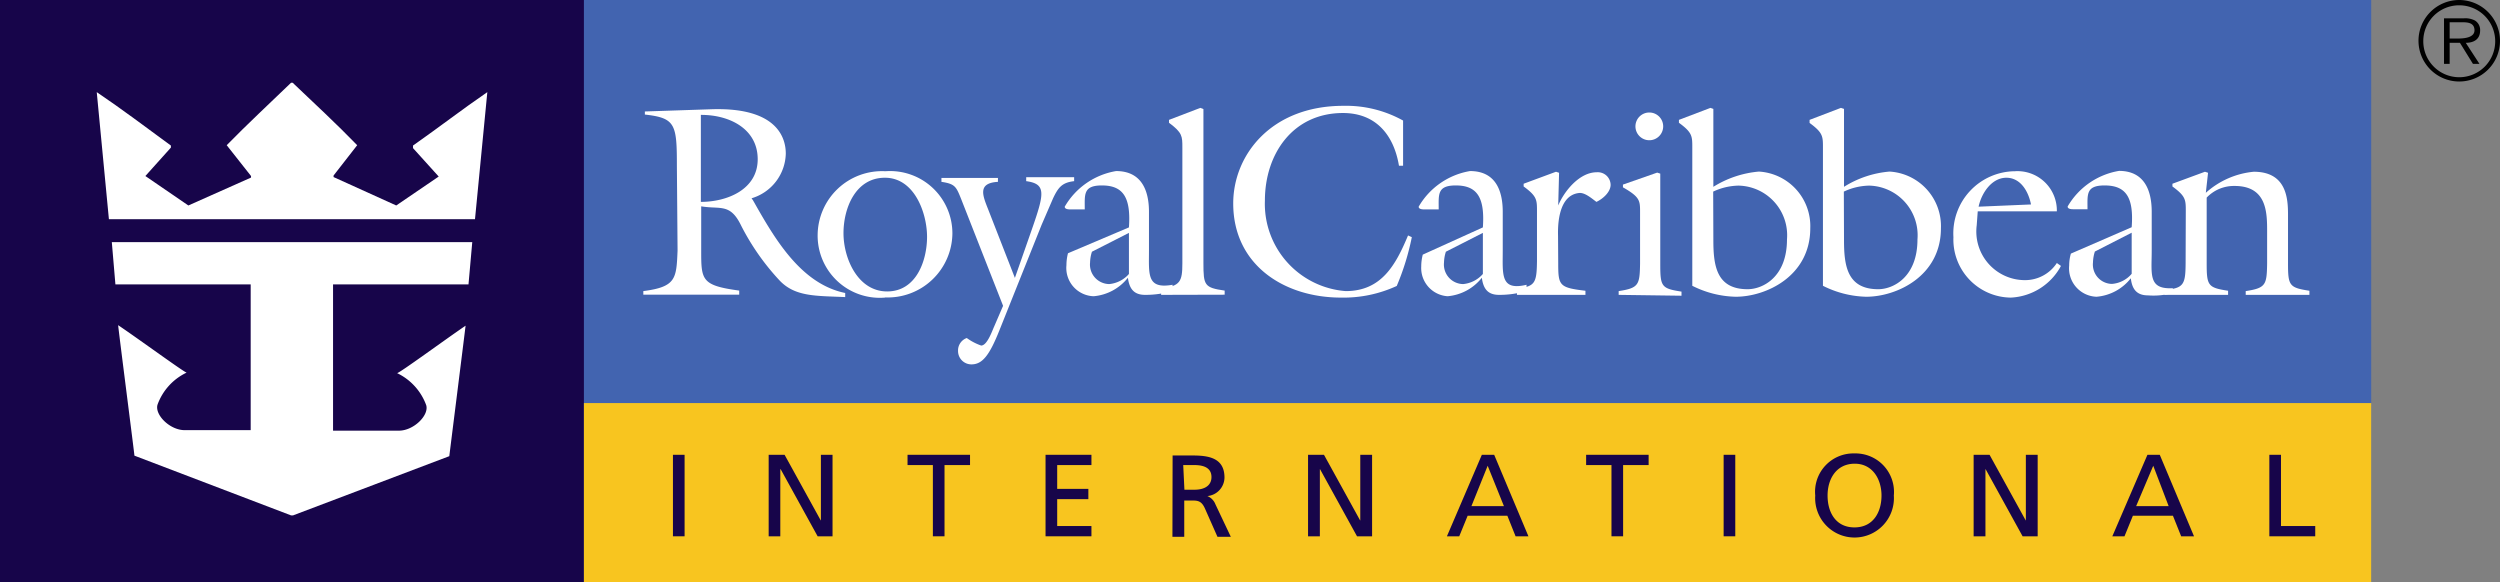 <svg xmlns="http://www.w3.org/2000/svg" viewBox="0 0 146 34"><rect x="0" y="0" width="146" height="34" fill="#808080" stroke="none"/><defs><style>.a{fill:none;}.b{fill:#4264b0;}.c,.e{fill:#17054a;}.d{fill:#f8c51f;}.e,.g{fill-rule:evenodd;}.f,.g{fill:#fff;}</style></defs><title>royal-caribbean</title><rect class="a" width="138.48" height="34"/><rect class="a" width="138.48" height="34"/><rect class="b" width="138.48" height="34"/><rect class="c" width="34.1" height="34"/><rect class="d" x="34.1" y="23.54" width="104.38" height="10.46"/><rect class="c" x="39.3" y="26.56" width="0.68" height="4.76"/><polygon class="c" points="44.89 26.56 45.82 26.56 47.93 30.39 47.94 30.39 47.94 26.56 48.62 26.56 48.62 31.32 47.75 31.32 45.59 27.4 45.57 27.4 45.57 31.32 44.89 31.32 44.89 26.56"/><polygon class="c" points="54.48 27.16 53 27.16 53 26.56 56.65 26.56 56.65 27.16 55.16 27.16 55.16 31.32 54.48 31.32 54.48 27.16"/><polygon class="c" points="61.06 26.56 63.74 26.56 63.74 27.16 61.74 27.16 61.74 28.55 63.56 28.55 63.56 29.15 61.74 29.15 61.74 30.72 63.74 30.72 63.74 31.32 61.06 31.32 61.06 26.56"/><path class="e" d="M69.17,28.6h.58c.65,0,1-.28,1-.74s-.33-.7-1-.7h-.65Zm-.69-2h1.17c.95,0,1.86.15,1.86,1.29a1.1,1.1,0,0,1-1,1.08h0a.85.85,0,0,1,.47.48l.9,1.9h-.78l-.73-1.65c-.21-.47-.44-.47-.8-.47h-.41v2.12h-.69Z"/><polygon class="c" points="76.39 26.56 77.32 26.56 79.43 30.39 79.44 30.39 79.44 26.56 80.13 26.56 80.13 31.32 79.25 31.32 77.09 27.4 77.08 27.4 77.08 31.32 76.39 31.32 76.39 26.56"/><path class="e" d="M86.88,27.2l-.95,2.36h1.9Zm-.34-.64h.72l2,4.76h-.75l-.48-1.2H85.71l-.49,1.2H84.5Z"/><polygon class="c" points="94.11 27.16 92.63 27.16 92.63 26.56 96.28 26.56 96.28 27.16 94.79 27.16 94.79 31.32 94.11 31.32 94.11 27.16"/><rect class="c" x="100.66" y="26.56" width="0.68" height="4.76"/><path class="e" d="M108.3,30.8c1.11,0,1.58-.91,1.58-1.86s-.52-1.87-1.58-1.86-1.57.89-1.57,1.86S107.2,30.8,108.3,30.8Zm0-4.32a2.25,2.25,0,0,1,2.3,2.46,2.3,2.3,0,1,1-4.59,0A2.24,2.24,0,0,1,108.3,26.48Z"/><polygon class="c" points="115.26 26.56 116.19 26.56 118.3 30.39 118.31 30.39 118.31 26.56 119 26.56 119 31.32 118.12 31.32 115.96 27.4 115.95 27.4 115.95 31.32 115.26 31.32 115.26 26.56"/><path class="e" d="M125.75,27.2l-1,2.36h1.9Zm-.34-.64h.72l2,4.76h-.75l-.48-1.2h-2.34l-.49,1.2h-.71Z"/><polygon class="c" points="132.53 26.56 133.21 26.56 133.21 30.72 135.21 30.72 135.21 31.32 132.53 31.32 132.53 26.56"/><path class="f" d="M17.09,4.83C18.32,6,19.68,7.26,20.86,8.48l-1.38,1.77v.09L23.14,12l2.48-1.69-1.5-1.66V8.5C25.66,7.42,27,6.38,28.46,5.38l-.72,7.42H6.36L5.65,5.38c1.48,1,2.8,2,4.33,3.12v.12L8.49,10.28,11,12l3.66-1.63v-.09L13.24,8.48C14.43,7.26,15.79,6,17,4.83Z"/><path class="f" d="M27.58,14.14l-.22,2.47H19.45v8.54l3.85,0c.86,0,1.77-.9,1.59-1.49a3.35,3.35,0,0,0-1.7-1.87c.14,0,2.78-1.94,4-2.77-.06.53-.94,7.51-.95,7.62l-9.13,3.46H17L7.85,26.61c0-.11-.9-7.09-.95-7.62,1.23.83,3.88,2.77,4,2.77a3.32,3.32,0,0,0-1.7,1.87c-.18.59.72,1.49,1.58,1.49l3.86,0V16.61H6.74l-.21-2.47Z"/><path class="g" d="M40.93,11.79c1.53,0,3.32-.72,3.32-2.49s-1.64-2.6-3.32-2.59Zm-1.4-2.1c0-2.44-.08-2.8-1.87-3V6.51l3.89-.13c4-.13,4.34,1.83,4.34,2.59a2.79,2.79,0,0,1-2,2.61l.08.11c1.22,2.15,2.75,4.88,5.39,5.42l0,.24c-1.69-.08-2.94,0-3.86-1a14,14,0,0,1-2.22-3.18c-.64-1.32-1.21-.93-2.33-1.12v2.56c0,1.74,0,2.06,2.22,2.36v.24h-5.6V17c1.92-.25,1.93-.73,2-2.36Z"/><path class="g" d="M51.68,10.38c-1.72,0-2.42,1.78-2.42,3.24s.83,3.4,2.55,3.4,2.33-1.83,2.33-3.19S53.42,10.38,51.68,10.38Zm0,7a3.63,3.63,0,0,1-3.93-3.64A3.76,3.76,0,0,1,51.71,10a3.64,3.64,0,0,1,3.91,3.64A3.78,3.78,0,0,1,51.7,17.37Z"/><path class="f" d="M56.13,11.62c-.29-.72-.35-.88-1.15-1v-.23h3.3v.23c-1.21.07-.89.8-.57,1.61l1.56,4,1-2.86c.72-2.07.84-2.63-.34-2.79v-.23h2.8v.23c-.71.08-.93.37-1.23,1l-.67,1.55-2.46,6.15c-.59,1.48-1,2-1.64,2a.78.78,0,0,1-.78-.79.77.77,0,0,1,.51-.75,3.22,3.22,0,0,0,.84.44c.35,0,.64-.85.75-1.09l.53-1.23Z"/><path class="g" d="M63.77,14.7a2.19,2.19,0,0,0-.11.63,1.14,1.14,0,0,0,1.12,1.26A1.75,1.75,0,0,0,65.93,16V13.6Zm2.16-1.42c.12-1.73-.32-2.45-1.58-2.45-1.1,0-1,.53-1,1.4l-.8,0c-.13,0-.37,0-.37-.16a4.29,4.29,0,0,1,3-2.08c1.47,0,1.92,1.11,1.92,2.38v2.26c0,1.4-.14,2.27,1.38,2v.36a5.48,5.48,0,0,1-1.61.23c-.67,0-.92-.38-1-1a2.86,2.86,0,0,1-2,1.08,1.65,1.65,0,0,1-1.59-1.81,2.8,2.8,0,0,1,.09-.7Z"/><path class="f" d="M67.81,17.22v-.38c1.11-.13,1.24-.39,1.24-1.46V8.62c0-.67,0-.87-.78-1.45V7l1.83-.7.18.07v9c0,1.3.06,1.43,1.24,1.6v.24Z"/><path class="g" d="M84.44,14.7a2.19,2.19,0,0,0-.11.63,1.14,1.14,0,0,0,1.12,1.26A1.75,1.75,0,0,0,86.6,16V13.6Zm2.16-1.42c.12-1.73-.32-2.45-1.58-2.45-1.1,0-1,.53-1,1.4l-.8,0c-.13,0-.37,0-.37-.16a4.29,4.29,0,0,1,3-2.08c1.47,0,1.91,1.11,1.91,2.38v2.26c0,1.4-.15,2.37,1.39,2v.36a5.48,5.48,0,0,1-1.61.23c-.67,0-.92-.38-1-1a2.86,2.86,0,0,1-2,1.08A1.65,1.65,0,0,1,83,15.57a2.8,2.8,0,0,1,.09-.7Z"/><path class="f" d="M81.94,9.68H81.7c-.3-1.8-1.35-3.08-3.27-3.08-2.92,0-4.56,2.38-4.56,5.12A5.11,5.11,0,0,0,78.59,17c2.09,0,2.92-1.53,3.64-3.25l.22.1a14.65,14.65,0,0,1-.88,2.85,7.41,7.41,0,0,1-3.25.68c-3.33,0-6.3-1.91-6.3-5.5,0-2.83,2.22-5.7,6.43-5.7a6.85,6.85,0,0,1,3.49.86Z"/><path class="g" d="M122.34,14.69a2.26,2.26,0,0,0-.11.64,1.13,1.13,0,0,0,1.11,1.25,1.68,1.68,0,0,0,1.15-.59v-2.4Zm2.15-1.42c.13-1.73-.32-2.44-1.58-2.44-1.1,0-1,.52-1,1.39l-.79,0c-.13,0-.37,0-.37-.16a4.29,4.29,0,0,1,3-2.08c1.46,0,1.91,1.11,1.91,2.39v2.25c0,1.4-.22,2.29,1.23,2.21v.28a4.23,4.23,0,0,1-1.45.14c-.67,0-.93-.38-1-1a2.84,2.84,0,0,1-2,1.08,1.66,1.66,0,0,1-1.6-1.82,2.47,2.47,0,0,1,.1-.7Z"/><path class="f" d="M91,15.37c0,1.31.06,1.43,1.59,1.61v.24h-4v-.38c1.08-.09,1.15-.35,1.17-1.59V12.34c0-.67,0-.88-.78-1.45v-.16l1.89-.7.18.06L91,12h0c.35-.84,1.24-1.94,2.25-1.94a.75.75,0,0,1,.81.73c0,.43-.46.83-.83,1-.27-.2-.67-.55-1-.52-1.36.13-1.24,2.29-1.24,2.53Z"/><path class="g" d="M97.13,7.38a.81.81,0,1,1-.81-.81A.81.81,0,0,1,97.13,7.38Zm-2.6,9.84V17c1.18-.18,1.23-.37,1.25-1.61v-3c0-.67,0-.88-1-1.45v-.16l2-.7.18.06v5.28c0,1.31.06,1.43,1.24,1.61v.24Z"/><path class="g" d="M100.06,14c0,1.48.16,2.89,2,2.89.88,0,2.3-.7,2.3-2.91a2.9,2.9,0,0,0-2.83-3.14,3.61,3.61,0,0,0-1.48.35ZM98.83,8.61c0-.66,0-.87-.78-1.44V7l1.84-.7.17.06v4.55a6,6,0,0,1,2.66-.89,3.19,3.19,0,0,1,3,3.31c0,2.81-2.6,4-4.35,4a5.89,5.89,0,0,1-2.54-.64Z"/><path class="g" d="M107.69,14c0,1.48.16,2.89,2,2.89.87,0,2.29-.7,2.29-2.91a2.9,2.9,0,0,0-2.82-3.14,3.61,3.61,0,0,0-1.48.35Zm-1.23-5.38c0-.66,0-.87-.78-1.44V7l1.83-.7.18.06v4.55a5.92,5.92,0,0,1,2.66-.89,3.19,3.19,0,0,1,3,3.31c0,2.81-2.6,4-4.36,4a5.89,5.89,0,0,1-2.53-.64Z"/><path class="g" d="M118.61,11.94c-.14-.73-.59-1.56-1.44-1.56s-1.45.89-1.62,1.69Zm-3.17,1.22a2.84,2.84,0,0,0,2.8,3.2,2.22,2.22,0,0,0,1.88-1l.24.17a3.51,3.51,0,0,1-2.93,1.85,3.39,3.39,0,0,1-3.35-3.53A3.63,3.63,0,0,1,117.67,10a2.3,2.3,0,0,1,2.45,2.34H115.5Z"/><path class="f" d="M127.65,12.34c0-.67,0-.88-.78-1.45v-.16l1.9-.7.18.06-.13,1.17a4.86,4.86,0,0,1,2.8-1.23c1.92,0,2,1.57,2,2.51v2.83c0,1.31.07,1.43,1.25,1.61v.24h-3.72V17c1.18-.18,1.23-.37,1.25-1.61V13.54c0-1.11,0-2.68-1.9-2.68a2.2,2.2,0,0,0-1.63.68v3.83c0,1.31.07,1.43,1.25,1.61v.24h-3.72v-.29c1.14-.09,1.23-.32,1.24-1.56Z"/><path d="M143.62.31a2.1,2.1,0,1,1-2.1,2.09,2.09,2.09,0,0,1,2.1-2.09V0A2.38,2.38,0,1,0,146,2.4,2.39,2.39,0,0,0,143.62,0Z"/><path d="M143.06,1.3h.76c.33,0,.69.05.69.47s-.58.48-.95.48h-.5V2.5h.6l.76,1.23h.38L144,2.5c.47,0,.84-.2.84-.73a.65.65,0,0,0-.3-.57,1.21,1.21,0,0,0-.65-.13h-1.16V3.73h.33Z"/></svg>